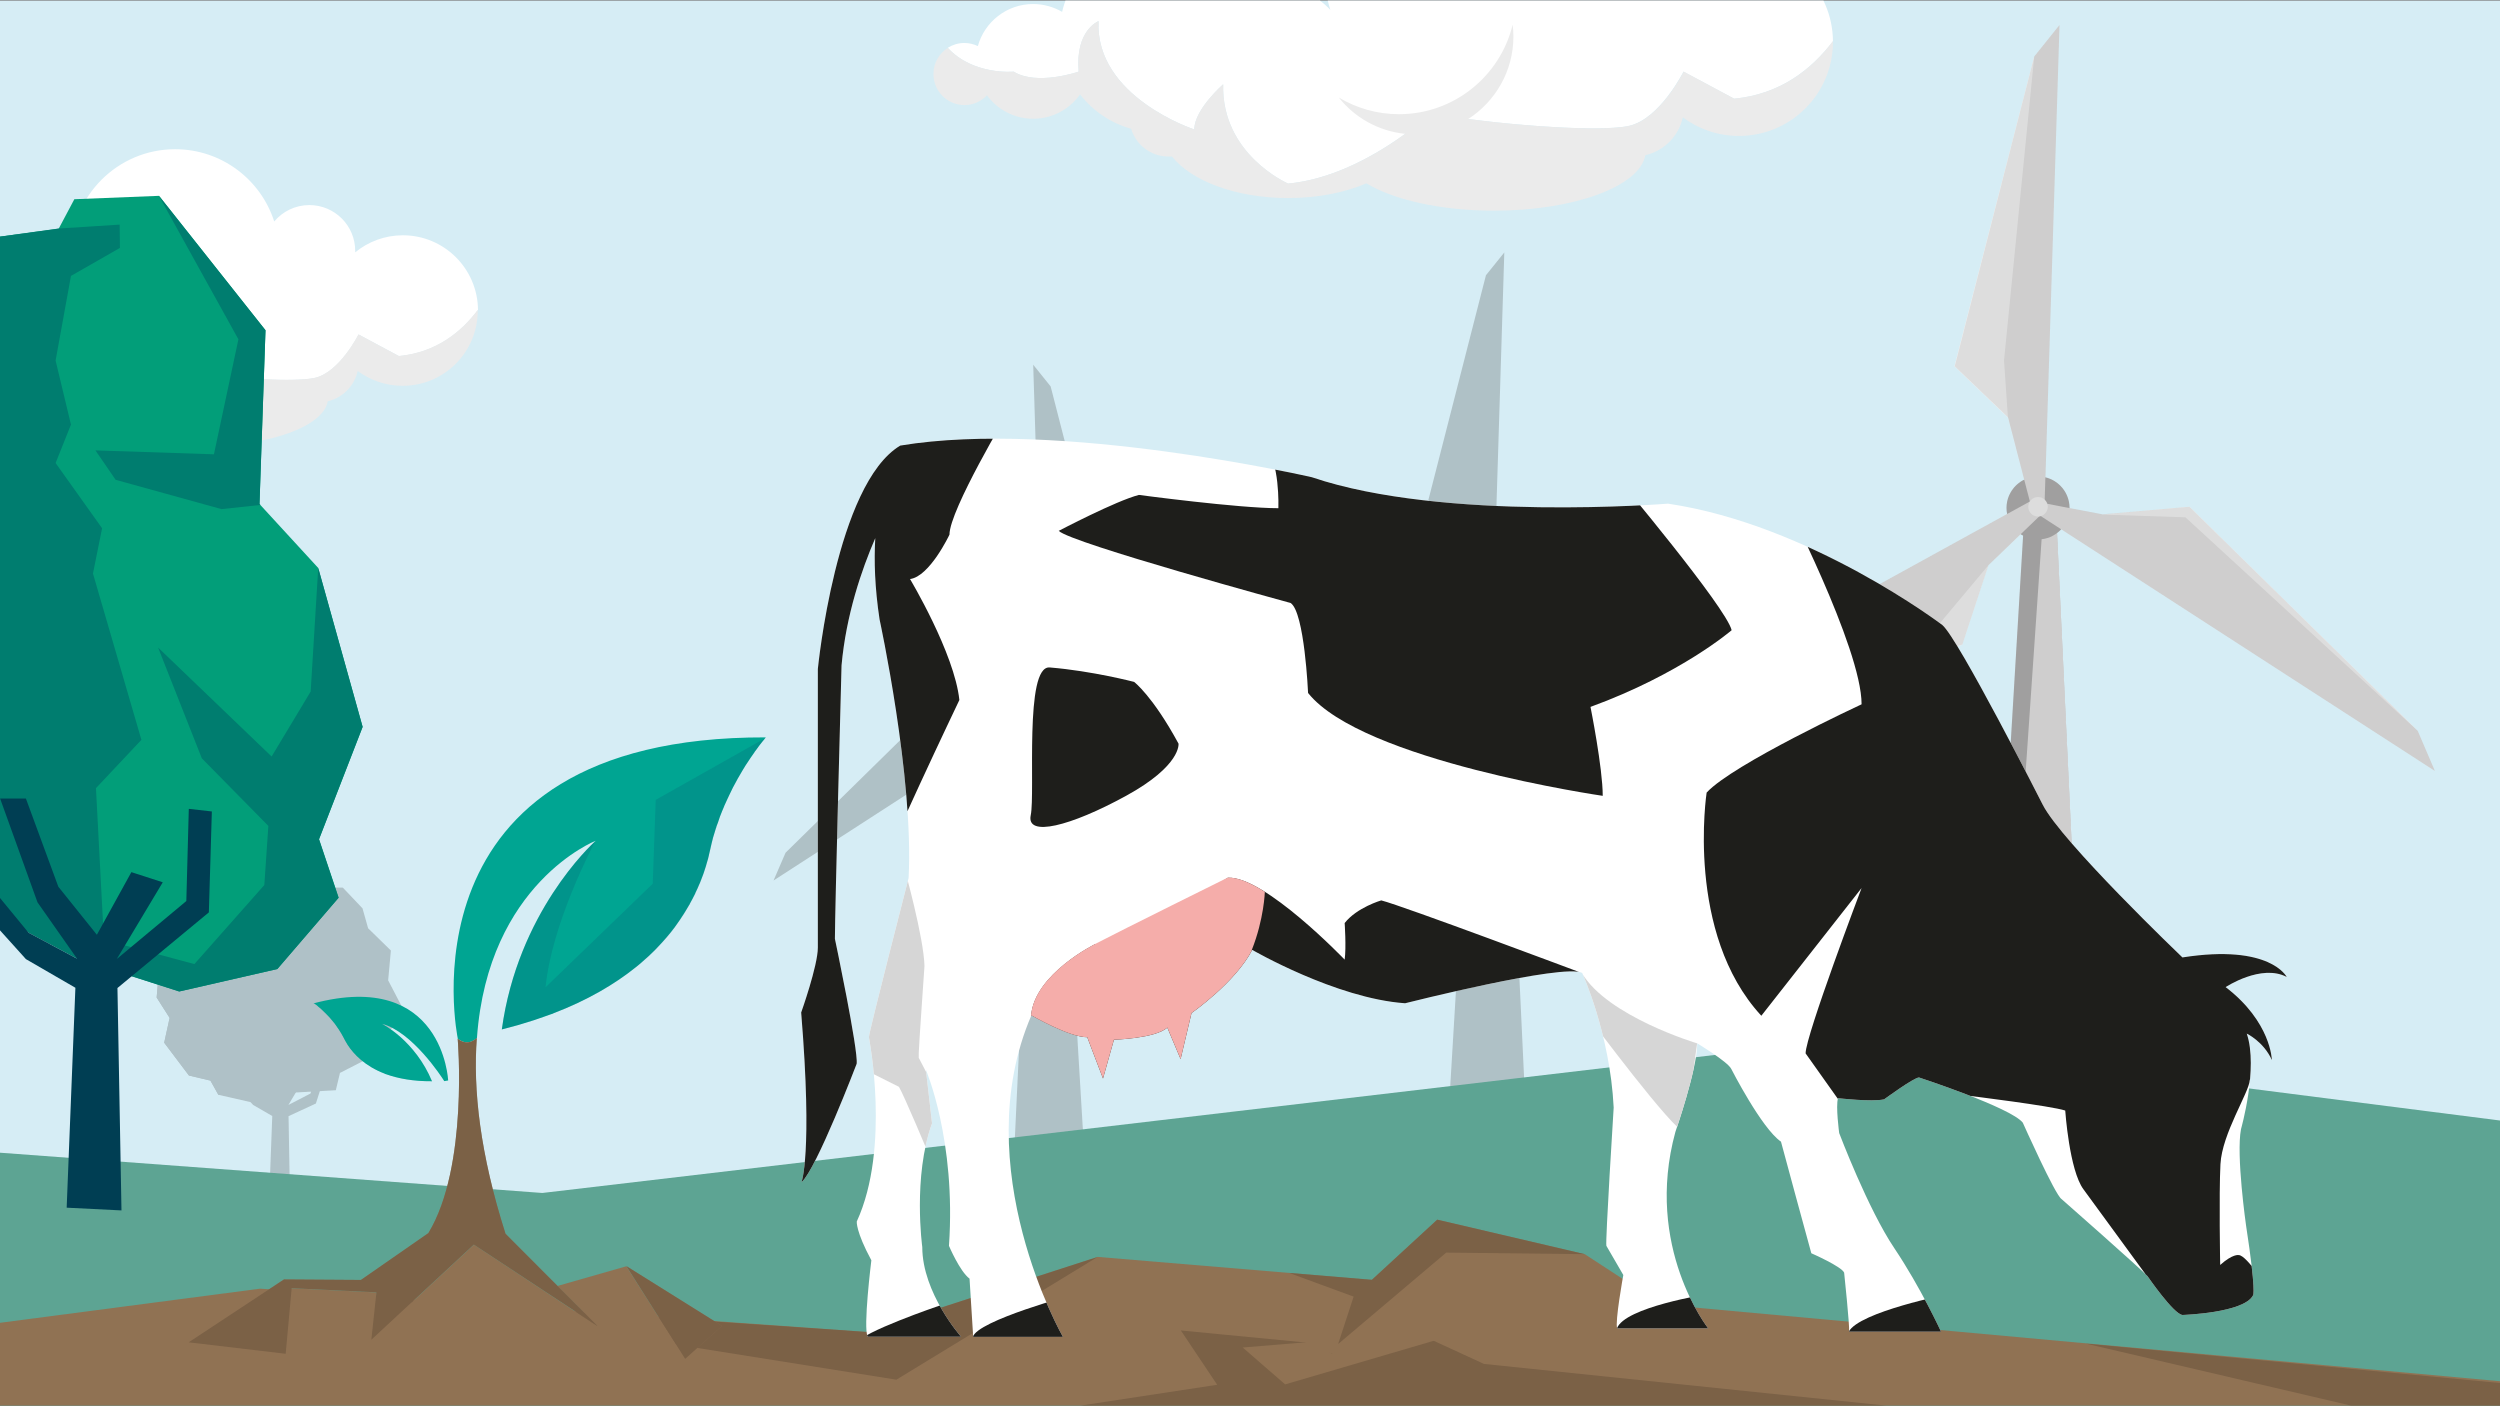 <?xml version="1.0" encoding="utf-8" standalone="no"?>
<!-- Generator: Adobe Illustrator 27.3.1, SVG Export Plug-In . SVG Version: 6.00 Build 0)  --><svg xmlns="http://www.w3.org/2000/svg" xmlns:xlink="http://www.w3.org/1999/xlink" style="enable-background:new 0 0 1920 1080;" version="1.1" viewBox="0 0 1920 1080" x="0px" xml:space="preserve" y="0px">
<rect x="0" y="0" width="1920" height="1080" fill="#808080" stroke="none"/>
<style type="text/css">
	.st0{clip-path:url(#SVGID_00000008828213756564762060000015803338636172762008_);fill:#D6EDF5;}
	.st1{opacity:0.25;clip-path:url(#SVGID_00000008828213756564762060000015803338636172762008_);}
	.st2{fill:#3C3C3B;}
	.st3{clip-path:url(#SVGID_00000008828213756564762060000015803338636172762008_);}
	.st4{fill:#007D70;}
	.st5{fill:#009F7A;}
	.st6{fill:#003E53;}
	.st7{opacity:0.25;clip-path:url(#SVGID_00000008828213756564762060000015803338636172762008_);fill:#3C3C3B;}
	.st8{fill:#B7B6B6;}
	.st9{fill:#EEEDED;}
	.st10{fill:#FFFFFF;}
	.st11{opacity:0.15;clip-path:url(#SVGID_00000008828213756564762060000015803338636172762008_);fill:#1D1D1B;}
	.st12{clip-path:url(#SVGID_00000008828213756564762060000015803338636172762008_);fill:#5DA493;}
	.st13{fill:#EBEBEB;}
	.st14{fill:#007D6F;}
	.st15{clip-path:url(#SVGID_00000008828213756564762060000015803338636172762008_);fill:#907253;}
	
		.st16{opacity:0.6;clip-path:url(#SVGID_00000008828213756564762060000015803338636172762008_);fill:#6D563E;enable-background:new    ;}
	.st17{fill:#029E79;}
	.st18{opacity:0.25;clip-path:url(#SVGID_00000008828213756564762060000015803338636172762008_);fill:#007D70;}
	.st19{fill:#1E1E1B;}
	.st20{clip-path:url(#SVGID_00000109744171604456612370000013247051183723971477_);fill:#1E1E1B;}
	.st21{clip-path:url(#SVGID_00000109744171604456612370000013247051183723971477_);fill:#F5ADAA;}
	.st22{clip-path:url(#SVGID_00000109744171604456612370000013247051183723971477_);fill:#D6D6D6;}
	.st23{clip-path:url(#SVGID_00000121246618388096021190000013577877234792331670_);}
	.st24{fill:#00A592;}
	.st25{opacity:0.2;fill:#05526E;enable-background:new    ;}
	.st26{fill:#907253;}
	.st27{opacity:0.6;fill:#6D563E;enable-background:new    ;}
</style>
<g id="achtergrond">
</g>
<g id="Laag_1">
</g>
<g id="Laag_3">
	<g>
		<g>
			<defs>
				<rect height="1079" id="SVGID_1_" width="1920" y="0.5"/>
			</defs>
			<clipPath id="SVGID_00000131338743889106345970000007965888418019119514_">
				<use style="overflow:visible;" xlink:href="#SVGID_1_"/>
			</clipPath>
			
				<rect height="915.7" style="clip-path:url(#SVGID_00000131338743889106345970000007965888418019119514_);fill:#D6EDF5;" width="3183.9" x="-942.6" y="0.5"/>
			<g style="opacity:0.25;clip-path:url(#SVGID_00000131338743889106345970000007965888418019119514_);">
				<polygon class="st2" points="-697.7,727 -697.7,727 -707.5,711.6 -705.6,690 -705.6,690 -686.7,663.4 -686.3,646 -665.1,631.2       -649.4,632.8 -625.2,615 -584.1,626 -581.1,628.7 -567.1,628.7 -552.3,644.4 -548,659.4 -530.9,676.1 -533,698.6 -523.3,717.3       -537.4,752 -569.2,768.3 -572.4,781.4 -637.7,785.1 -661,784.8 -666.9,774.2 -666.9,774.2 -675.3,772.2 -683.1,770.4       -701.7,745.6 -698.2,729.3     "/>
				<polygon class="st2" points="-707.5,711.6 -705.6,690 -679.5,670.7 -643.4,690.5 -623.8,711.6 -617.9,745.6 -612.1,708.5       -619.8,690 -645,668.9 -625.3,639 -603.5,639.9 -594.2,673.6 -593,701.6 -600.5,710.6 -591.9,742 -591.9,760 -594.8,770.1       -613.9,795.6 -661,784.8 -666.9,774.2 -683.1,770.4 -701.7,745.6 -697.7,727     "/>
				<polygon class="st2" points="-658.1,766.1 -650.2,770.9 -647,758.4 -644.7,759.6 -645,771.4 -634,784.8 -619.8,792.4       -631.3,775.9 -642.3,745.6 -634.7,745.6 -625.2,771.4 -614,785.4 -603.9,767.1 -594.8,770.1 -608.2,792.5 -591.5,783.9       -585.7,762.4 -579.9,767.7 -587.4,791.5 -608,801 -606.8,869 -622.8,869 -620.3,800.9 -634.7,792.5 -651.3,774.2 -661,767.5           "/>
			</g>
			<g style="clip-path:url(#SVGID_00000131338743889106345970000007965888418019119514_);">
				<polygon class="st4" points="-211.2,503.8 -211.2,503.8 -187.6,466.8 -192.1,414.8 -192.2,414.7 -237.7,350.7 -238.6,308.8       -289.6,273.1 -327.4,276.9 -385.6,234.1 -484.7,260.6 -492,267.1 -525.6,267.1 -561.3,304.8 -571.6,341 -612.9,381.3       -607.8,435.4 -631.2,480.4 -597.3,564.2 -520.5,603.5 -512.8,634.9 -355.6,643.8 -299.6,643.1 -285.3,617.5 -285.3,617.5       -264.9,612.7 -246.2,608.4 -201.4,548.7 -209.9,509.5     "/>
				<polygon class="st5" points="-187.6,466.8 -192.1,414.8 -255,368.4 -342,415.9 -389,466.8 -403.4,548.7 -417.2,459.4       -398.7,414.8 -338,364.1 -385.6,291.9 -438,294.1 -460.5,375.2 -463.2,442.8 -445.2,464.4 -465.9,540.1 -465.9,583.4       -459,607.6 -412.9,669 -299.6,643.1 -285.3,617.5 -246.2,608.4 -201.4,548.7 -211.2,503.8     "/>
				<polygon class="st6" points="-306.3,598.1 -325.5,609.6 -333.1,579.4 -338.6,582.4 -338,610.8 -364.5,643.1 -398.7,661.5       -370.9,621.7 -344.6,548.7 -362.7,548.7 -385.6,610.8 -412.7,644.5 -436.9,600.5 -459,607.6 -426.7,661.6 -466.9,641       -480.9,589.3 -494.8,601.8 -476.8,659.2 -427.1,682 -430,845.9 -391.4,845.9 -397.6,681.9 -362.7,661.7 -322.9,617.5       -299.6,601.5     "/>
			</g>
			<g style="opacity:0.25;clip-path:url(#SVGID_00000131338743889106345970000007965888418019119514_);">
				<polygon class="st2" points="130.3,781.8 130.3,781.8 120.3,766.1 122.2,744.1 122.2,744.1 141.5,717 141.9,699.3 163.4,684.2       179.5,685.8 204.1,667.7 246,678.9 249.1,681.7 263.3,681.7 278.4,697.6 282.7,712.9 300.2,730 298.1,752.9 308,771.9       293.6,807.3 261.1,824 257.9,837.3 191.4,841 167.7,840.8 161.6,829.9 161.6,829.9 153,827.9 145.1,826 126.1,800.8       129.7,784.2     "/>
				<polygon class="st2" points="120.3,766.1 122.2,744.1 148.8,724.5 185.6,744.6 205.5,766.1 211.6,800.8 217.4,763 209.6,744.2       183.9,722.7 204.1,692.1 226.2,693.1 235.7,727.4 236.9,756 229.3,765.1 238,797.2 238,815.5 235.1,825.7 215.6,851.7       167.7,840.8 161.6,829.9 145.1,826 126.1,800.8 130.3,781.8     "/>
				<polygon class="st2" points="170.5,821.7 178.6,826.6 181.9,813.8 184.2,815.1 183.9,827.1 195.2,840.8 209.6,848.5       197.8,831.7 186.7,800.8 194.4,800.8 204.1,827.1 215.5,841.3 225.8,822.7 235.1,825.7 221.5,848.6 238.5,839.8 244.4,818       250.3,823.3 242.6,847.5 221.6,857.2 222.8,926.5 206.5,926.5 209.1,857.1 194.4,848.6 177.5,829.9 167.7,823.1     "/>
			</g>
			<path d="     M900.1,589.4h30.3l170.8-50.4l14.6-44.2l18-17.3c0.4,0.3,0.9,0.6,1.3,0.8l-26,434.2h-11.9v22.9h88.1v-22.9h-10.8L1154,476.8     c0.8-0.6,1.6-1.3,2.3-2.1l208.1,134.6l-9.6-22.3l-127.1-124.8l-48.4,4.2l-18.4-3.5c0,0,0,0,0-0.1c0-8.3-5.7-15.2-13.4-17     l7.8-251.9l-14.1,17.5L1097,384l29.7,28.5l9,34.6c-5.8,2.9-9.9,8.8-9.9,15.8c0,1.1,0.1,2.3,0.3,3.3L900.1,589.4" style="opacity:0.25;clip-path:url(#SVGID_00000131338743889106345970000007965888418019119514_);fill:#3C3C3B;"/>
			<path d="     M1036.9,657.2H1008l-162.9-48.1L831.2,567l-17.2-16.5c-0.4,0.3-0.8,0.5-1.3,0.8l24.8,414h11.3v21.9h-84v-21.9h10.3l19.6-415.4     c-0.8-0.6-1.5-1.3-2.2-2L594.1,676.2l9.2-21.3l121.2-119l46.2,4l17.5-3.4c0,0,0,0,0,0c0-7.9,5.5-14.5,12.8-16.2l-7.5-240.2     l13.4,16.7l42.3,164.5l-28.4,27.2l-8.6,33c5.6,2.7,9.4,8.4,9.4,15c0,1.1-0.1,2.2-0.3,3.2L1036.9,657.2" style="opacity:0.25;clip-path:url(#SVGID_00000131338743889106345970000007965888418019119514_);fill:#3C3C3B;"/>
			<g style="clip-path:url(#SVGID_00000131338743889106345970000007965888418019119514_);">
				<g>
					<polygon class="st8" points="1609.1,1031.7 1516.6,1031.7 1555,390.1 1578.9,390.1      "/>
					<path class="st9" d="M1579.6,404.1l28.6,606.4l-80.3-12.8l40.5-590C1568.3,407.8,1575.4,410.6,1579.6,404.1z"/>
					<circle class="st8" cx="1565.2" cy="390.1" r="24.2"/>
					<polygon class="st9" points="1856.8,561.3 1681.5,389.2 1615.2,395.2 1570.7,386.6 1565.5,395.2 1870,592.1      "/>
					<rect class="st9" height="31.6" width="121.5" x="1501.5" y="1010.3"/>
					<polygon class="st10" points="1613.6,395.2 1678.4,397.3 1856.8,561.3 1681.5,389.2      "/>
					<polygon class="st9" points="1271.3,564.7 1506.9,495.2 1527,434.2 1568.4,394.4 1561,384 1232.6,564.7      "/>
					<polygon class="st10" points="1527,434.2 1486.9,482.1 1271.3,564.7 1506.9,495.2      "/>
					<polygon class="st9" points="1562.3,43.4 1501.1,281.3 1542.1,320.6 1559.1,385.7 1570.3,384.6 1581.7,19.2      "/>
					<polygon class="st10" points="1542.1,320.6 1539.1,276.9 1562.3,43.4 1501.1,281.3      "/>
					<circle class="st10" cx="1565.2" cy="389.2" r="7.5"/>
				</g>
			</g>
			<path d="     M1579.8,409.4c1.1-0.9,2.2-1.8,3.2-2.9l287,185.6l-13.2-30.8l-175.3-172.1l-66.8,5.8l-25.3-4.8c0,0,0,0,0-0.1     c0-11.4-7.9-20.9-18.5-23.5l10.8-347.4l-19.4,24.2l-61.1,237.9l41,39.3l12.4,47.8c-8,3.9-13.6,12.2-13.6,21.7     c0,1.6,0.2,3.1,0.5,4.6l-308.8,169.9h38.7l235.6-69.5l20.1-61l24.8-23.9c0.6,0.4,1.2,0.8,1.9,1.1l-35.8,598.8h-16.4v31.6H1623     v-31.6h-14.9L1579.8,409.4z" style="opacity:0.15;clip-path:url(#SVGID_00000131338743889106345970000007965888418019119514_);fill:#1D1D1B;"/>
			<polygon points="     2241.3,828.2 2052.6,877.5 1425.7,797.4 416.5,916.2 -165.4,873 -942.6,853.9 -942.6,1079.5 2241.3,1079.5    " style="clip-path:url(#SVGID_00000131338743889106345970000007965888418019119514_);fill:#5DA493;"/>
			<g style="clip-path:url(#SVGID_00000131338743889106345970000007965888418019119514_);">
				<path class="st10" d="M306.4,273.5l-31-16.6c0,0-14.4,28.8-33.3,33.3c-18.8,4.4-86.5-1.1-122-7.8c0,0-41,38.8-87.6,43.2      c0,0-41-17.7-39.9-61c0,0-17.7,15.5-17.7,27.7c0,0-61-20-58.8-66.5c0,0-14.4,5.5-12.2,31c0,0-25.5,8.9-39.9,0      c0,0-24.8,2.4-40.4-14.6c2.9-1.9,6.4-3,10.1-3c3,0,5.8,0.7,8.3,1.9c4.1-14.9,17.7-25.8,33.9-25.8c6.5,0,12.6,1.8,17.8,4.8      c6.2-26.6,30.1-46.3,58.5-46.3c24.4,0,45.3,14.5,54.8,35.3c5.8-2.8,12.3-4.4,19.1-4.4c12.8,0,24.2,5.4,32.3,14.1      c-2.5-7.7-3.8-15.8-3.8-24.3c0-44.1,35.8-79.9,79.9-79.9c35.6,0,65.8,23.3,76.1,55.5c6.5-7.7,16.1-12.6,27-12.6      c19.4,0,35.2,15.7,35.2,35.2c0,0.4,0,0.8,0,1.1c10-8.2,22.7-13.1,36.6-13.1c31.7,0,57.4,25.6,57.7,57.2      C354.1,255.3,334.8,270.8,306.4,273.5z"/>
				<path class="st13" d="M-176.4,242.3c15.6,17,40.4,14.6,40.4,14.6c14.4,8.9,39.9,0,39.9,0c-2.2-25.5,12.2-31,12.2-31      c-2.2,46.6,58.8,66.5,58.8,66.5c0-12.2,17.7-27.7,17.7-27.7c-1.1,43.2,39.9,61,39.9,61c28.9-2.8,55.7-18.8,71.9-30.5      c-16.5-1.7-31-10-40.8-22.3C74.4,279.3,87,283,100.5,283c33.9,0,62.2-23.4,69.8-55c0.3,2.4,0.4,4.8,0.4,7.2      c0,21.3-11.1,40-27.8,50.7c36.3,4.8,83.8,7.8,99.1,4.2c18.8-4.4,33.3-33.3,33.3-33.3l31,16.6c28.4-2.7,47.7-18.2,60.6-35.3      c0,0.2,0,0.3,0,0.5c0,31.9-25.8,57.7-57.7,57.7c-12.9,0-24.9-4.3-34.5-11.4c-2.5,11.5-11.5,20.6-23,23.3      c-3.3,19-43.6,34.1-92.9,34.1c-32.9,0-61.8-6.7-78.3-16.8c-13.2,5.7-29.9,9.1-48,9.1c-32,0-59.4-10.5-71.3-25.5h-2.3      c-10.8,0-19.9-7.2-22.9-17c-12.6-3.5-23.6-11-31.4-21.1c-6.4,9-16.9,14.9-28.8,14.9c-11.7,0-22-5.7-28.4-14.4      c-3.5,3.7-8.4,6-13.8,6c-10.5,0-19-8.5-19-19C-185.3,251.6-181.8,245.6-176.4,242.3z"/>
			</g>
			<g style="clip-path:url(#SVGID_00000131338743889106345970000007965888418019119514_);">
				<path class="st10" d="M-840.2,220l28.1-15c0,0,13,26.1,30.1,30.1s78.2-1,110.2-7c0,0,37.1,35.1,79.2,39.1c0,0,37.1-16,36.1-55.1      c0,0,16,14,16,25c0,0,55.1-18,53.1-60.1c0,0,13,5,11,28.1c0,0,23,8,36.1,0c0,0,22.4,2.2,36.6-13.2c-2.7-1.7-5.8-2.7-9.2-2.7      c-2.7,0-5.2,0.6-7.5,1.7c-3.7-13.5-16-23.4-30.7-23.4c-5.9,0-11.4,1.6-16.1,4.4c-5.6-24-27.2-41.9-52.9-41.9      c-22,0-41,13.1-49.5,31.9c-5.2-2.5-11.1-3.9-17.3-3.9c-11.5,0-21.9,4.9-29.2,12.8c2.2-6.9,3.4-14.3,3.4-22      c0-39.9-32.3-72.2-72.2-72.2c-32.2,0-59.5,21.1-68.7,50.2c-5.8-7-14.6-11.4-24.4-11.4c-17.6,0-31.8,14.2-31.8,31.8      c0,0.3,0,0.7,0,1c-9-7.4-20.5-11.8-33.1-11.8c-28.7,0-51.9,23.1-52.1,51.7C-883.3,203.5-865.9,217.5-840.2,220z"/>
				<path class="st13" d="M-403.8,191.8c-14.1,15.4-36.6,13.2-36.6,13.2c-13,8-36.1,0-36.1,0c2-23-11-28.1-11-28.1      c2,42.1-53.1,60.1-53.1,60.1c0-11-16-25-16-25c1,39.1-36.1,55.1-36.1,55.1c-26.1-2.5-50.4-17-64.9-27.6      c14.9-1.5,28-9.1,36.9-20.1c-9.7,5.9-21.2,9.2-33.4,9.2c-30.6,0-56.2-21.2-63.1-49.7c-0.3,2.1-0.4,4.3-0.4,6.5      c0,19.2,10,36.2,25.1,45.8c-32.8,4.3-75.7,7-89.5,3.8c-17-4-30.1-30.1-30.1-30.1l-28.1,15c-25.7-2.5-43.1-16.4-54.8-31.9      c0,0.1,0,0.3,0,0.4c0,28.8,23.3,52.1,52.1,52.1c11.7,0,22.5-3.8,31.2-10.3c2.3,10.4,10.4,18.7,20.8,21      c3,17.2,39.4,30.8,83.9,30.8c29.7,0,55.8-6.1,70.8-15.2c11.9,5.1,27,8.2,43.4,8.2c28.9,0,53.7-9.5,64.5-23.1h2.1      c9.8,0,18-6.5,20.7-15.4c11.4-3.2,21.3-10,28.3-19.1c5.8,8.2,15.2,13.5,26,13.5c10.5,0,19.9-5.1,25.7-13      c3.1,3.3,7.6,5.4,12.5,5.4c9.5,0,17.2-7.7,17.2-17.2C-395.9,200.1-399,194.8-403.8,191.8z"/>
			</g>
			<g style="clip-path:url(#SVGID_00000131338743889106345970000007965888418019119514_);">
				<path class="st10" d="M2031.3,236.1l28.1-15c0,0,13,26.1,30.1,30.1c17,4,78.2-1,110.2-7c0,0,37.1,35.1,79.2,39.1      c0,0,37.1-16,36.1-55.1c0,0,16,14,16,25c0,0,55.1-18,53.1-60.1c0,0,13,5,11,28.1c0,0,23,8,36.1,0c0,0,22.4,2.2,36.6-13.2      c-2.7-1.7-5.8-2.7-9.2-2.7c-2.7,0-5.2,0.6-7.5,1.7c-3.7-13.5-16-23.4-30.7-23.4c-5.9,0-11.4,1.6-16.1,4.4      c-5.6-24-27.2-41.9-52.9-41.9c-22,0-41,13.1-49.5,31.9c-5.2-2.5-11.1-3.9-17.3-3.9c-11.5,0-21.9,4.9-29.2,12.8      c2.2-6.9,3.4-14.3,3.4-22c0-39.9-32.3-72.2-72.2-72.2c-32.2,0-59.5,21.1-68.8,50.2c-5.8-7-14.6-11.4-24.4-11.4      c-17.6,0-31.8,14.2-31.8,31.8c0,0.3,0,0.7,0,1c-9-7.4-20.5-11.8-33.1-11.8c-28.7,0-51.9,23.1-52.1,51.7      C1988.2,219.7,2005.6,233.6,2031.3,236.1z"/>
				<path class="st13" d="M2467.6,207.9c-14.1,15.4-36.6,13.2-36.6,13.2c-13,8-36.1,0-36.1,0c2-23-11-28.1-11-28.1      c2,42.1-53.1,60.1-53.1,60.1c0-11-16-25-16-25c1,39.1-36.1,55.1-36.1,55.1c-26.1-2.5-50.4-17-64.9-27.6      c14.9-1.5,28-9.1,36.9-20.1c-9.7,5.9-21.2,9.2-33.4,9.2c-30.6,0-56.2-21.2-63.1-49.7c-0.3,2.1-0.4,4.3-0.4,6.5      c0,19.2,10,36.2,25.1,45.8c-32.8,4.3-75.7,7-89.5,3.8c-17-4-30.1-30.1-30.1-30.1l-28.1,15c-25.7-2.5-43.1-16.4-54.8-31.9      c0,0.1,0,0.3,0,0.4c0,28.8,23.3,52.1,52.1,52.1c11.7,0,22.5-3.8,31.2-10.3c2.3,10.4,10.4,18.7,20.8,21      c3,17.2,39.4,30.8,83.9,30.8c29.7,0,55.8-6.1,70.8-15.2c11.9,5.1,27,8.2,43.4,8.2c28.9,0,53.7-9.5,64.5-23.1h2.1      c9.8,0,18-6.5,20.7-15.4c11.4-3.2,21.3-10,28.3-19.1c5.8,8.2,15.2,13.5,26,13.5c10.5,0,19.9-5.1,25.7-13      c3.1,3.3,7.6,5.4,12.5,5.4c9.5,0,17.2-7.7,17.2-17.2C2475.6,216.3,2472.4,210.9,2467.6,207.9z"/>
			</g>
			<g style="clip-path:url(#SVGID_00000131338743889106345970000007965888418019119514_);">
				<path class="st10" d="M1331.8,75.8L1292.9,55c0,0-18,36.1-41.6,41.6c-23.6,5.5-108.2-1.4-152.5-9.7c0,0-51.3,48.5-109.5,54.1      c0,0-51.3-22.2-49.9-76.3c0,0-22.2,19.4-22.2,34.7c0,0-76.3-25-73.5-83.2c0,0-18,6.9-15.3,38.8c0,0-31.9,11.1-49.9,0      c0,0-31.1,3-50.6-18.3c3.7-2.3,8-3.7,12.7-3.7c3.7,0,7.2,0.9,10.4,2.4c5.1-18.6,22.2-32.3,42.4-32.3c8.1,0,15.7,2.2,22.3,6      c7.8-33.2,37.6-58,73.2-58c30.5,0,56.7,18.1,68.5,44.2c7.2-3.5,15.3-5.4,23.9-5.4c16,0,30.3,6.8,40.4,17.7      c-3.1-9.6-4.7-19.8-4.7-30.4c0-55.2,44.7-99.9,99.9-99.9c44.6,0,82.3,29.2,95.1,69.5c8.1-9.7,20.2-15.8,33.8-15.8      c24.3,0,44,19.7,44,44c0,0.5,0,1,0,1.4c12.5-10.2,28.4-16.4,45.8-16.4c39.7,0,71.8,32,72.1,71.6      C1391.4,53.1,1367.3,72.4,1331.8,75.8z"/>
				<path class="st13" d="M727.9,36.8C747.5,58,778.5,55,778.5,55c18,11.1,49.9,0,49.9,0c-2.8-31.9,15.3-38.8,15.3-38.8      c-2.8,58.2,73.5,83.2,73.5,83.2c0-15.3,22.2-34.7,22.2-34.7c-1.4,54.1,49.9,76.3,49.9,76.3c36.2-3.4,69.7-23.5,89.9-38.2      c-20.6-2.1-38.8-12.5-51-27.9c13.5,8.1,29.3,12.8,46.2,12.8c42.3,0,77.8-29.3,87.3-68.7c0.4,3,0.6,6,0.6,9      c0,26.6-13.9,50-34.7,63.4c45.4,6,104.8,9.7,123.9,5.2c23.6-5.5,41.6-41.6,41.6-41.6l38.8,20.8c35.5-3.4,59.7-22.7,75.8-44.2      c0,0.2,0,0.4,0,0.6c0,39.8-32.3,72.2-72.2,72.2c-16.2,0-31.1-5.3-43.1-14.3c-3.1,14.4-14.4,25.8-28.8,29.1      c-4.1,23.8-54.5,42.6-116.2,42.6c-41.1,0-77.3-8.4-98-21c-16.5,7.1-37.4,11.3-60.1,11.3c-40,0-74.3-13.1-89.2-31.9h-2.8      c-13.5,0-24.9-9-28.6-21.3c-15.8-4.4-29.5-13.8-39.2-26.4c-8,11.3-21.1,18.7-36,18.7c-14.6,0-27.5-7.1-35.5-18      c-4.3,4.6-10.5,7.5-17.3,7.5c-13.1,0-23.8-10.6-23.8-23.8C716.8,48.4,721.3,41,727.9,36.8z"/>
			</g>
			<g style="clip-path:url(#SVGID_00000131338743889106345970000007965888418019119514_);">
				<polygon class="st6" points="-315.2,691.1 -289.8,706.3 -279.7,666.2 -272.4,670.2 -273.1,707.9 -238,750.8 -192.6,775.1       -229.5,722.4 -264.5,625.5 -240.4,625.5 -210,707.9 -174,752.7 -141.8,694.2 -112.5,703.7 -155.4,775.4 -90.5,721.2       -88.1,635.1 -66.6,637.5 -69.4,731.8 -154.9,802.4 -151.1,1010.2 -202.3,1007.7 -194.1,802.3 -240.4,775.4 -293.3,716.7       -324.3,695.6     "/>
				<polygon class="st14" points="-21.3,351.3 -22.2,350.4 -16.5,188 -116,62.5 -41.9,196.6 -64.7,303.9 -175.3,300.3 -156.5,327.8       -57.6,355.2     "/>
			</g>
			<polyline points="     -484.6,1079.5 2124.5,1079.5 2124.5,1079.5 1235.9,998.2 843,965.3 665.2,1022.9 199.7,989.7 -484.6,1079.5    " style="clip-path:url(#SVGID_00000131338743889106345970000007965888418019119514_);fill:#907253;"/>
			
				<polygon points="     906.9,1021.8 934.8,1063.5 829.8,1079.5 987.6,1079.5 1003.2,1079.5 1448.4,1079.5 1139.7,1047.5 1090.8,1025 1052,1031.5      1022.5,1039.5 1002.2,1031    " style="opacity:0.6;clip-path:url(#SVGID_00000131338743889106345970000007965888418019119514_);fill:#6D563E;enable-background:new    ;"/>
			<polygon points="     954.4,1034.9 987,1063.2 1134.2,1020 1047,1027.2 1022.5,1039.5 1010.9,1030.2    " style="clip-path:url(#SVGID_00000131338743889106345970000007965888418019119514_);fill:#907253;"/>
			<polygon points="     1043.6,992.1 1103.8,936.7 1217.1,963.2 1300.2,1017.4    " style="clip-path:url(#SVGID_00000131338743889106345970000007965888418019119514_);fill:#907253;"/>
			
				<polygon points="     990,977.6 1039.6,995.8 1027.7,1032.2 1110.7,962 1217.1,963.2 1103.8,936.7 1053.6,982.9    " style="opacity:0.6;clip-path:url(#SVGID_00000131338743889106345970000007965888418019119514_);fill:#6D563E;enable-background:new    ;"/>
			
				<polygon points="     304.6,998.4 688.4,1059.6 843,965.3 665.2,1022.9    " style="opacity:0.6;clip-path:url(#SVGID_00000131338743889106345970000007965888418019119514_);fill:#6D563E;enable-background:new    ;"/>
			<g style="clip-path:url(#SVGID_00000131338743889106345970000007965888418019119514_);">
				<polygon class="st17" points="-34.4,617.2 -30.6,339.6 -23.9,233.2 -10.9,183.2 45.1,175.6 57.1,153 122.2,150.4 203.9,253.7       199.3,387.1 244.4,436.2 278.5,558.3 245,644.6 260.1,689.4 213,744.2 137.7,761.4 59.2,736.3     "/>
				<polygon class="st14" points="278.5,558.2 245,644.5 260,689.5 213,744.2 137.6,761.5 59.2,736.3 21.8,716.3 -34.4,672.1       -35.6,350.8 -30.5,337.9 -23.9,233.2 -10.9,183.2 45.1,175.5 91.9,172.5 92.1,190.4 54.5,211.9 42.7,276.9 54.5,326.1       42.7,355.6 78.4,405.7 71.4,440.5 108.6,568.2 73.7,605.3 79.8,721.8 149.3,740.4 203,679.7 206.1,634.3 155,582.4 121.4,497.3       208.6,581 238.6,531.1 244.4,436.2     "/>
				<polygon class="st6" points="-41.7,667.2 -20.8,679.7 -12.5,646.8 -6.4,650 -7.1,681 21.9,716.3 59.2,736.3 28.8,693 0.1,613.3       19.9,613.3 44.8,681 74.4,717.9 100.9,669.8 125,677.6 89.7,736.5 143.1,692 145,621.2 162.7,623.2 160.4,700.7 90.2,758.8       93.3,929.6 51.2,927.5 57.9,758.6 19.9,736.6 -23.6,688.3 -49.1,670.9     "/>
				<polygon class="st14" points="200,387.8 199.3,387.1 203.9,253.6 122.1,150.5 183.1,260.6 164.3,348.9 73.3,345.9 88.8,368.5       170.1,391     "/>
			</g>
			<path d="     M-403.8,1062.6" style="opacity:0.25;clip-path:url(#SVGID_00000131338743889106345970000007965888418019119514_);fill:#007D70;"/>
			
				<polyline points="     2102,1079.5 1805.6,1079.5 1602,1031.9    " style="opacity:0.6;clip-path:url(#SVGID_00000131338743889106345970000007965888418019119514_);fill:#6D563E;enable-background:new    ;"/>
			<g style="clip-path:url(#SVGID_00000131338743889106345970000007965888418019119514_);">
				<path class="st10" d="M615.3,777.6c0,0,12.8-35.9,12.8-49.9c0,0,0-197.2,0-213.9c0,0,13.9-142.1,63.3-171.6      c121.6-20.3,316.1,24.3,316.1,24.3c101.3,34.4,273.5,20.3,273.5,20.3c109.4,16.2,210.7,93.2,210.7,93.2      c12.2,10.1,77,137.8,77,137.8c14.2,28.4,107.4,117.5,107.4,117.5c67.5-10.6,80.1,15,80.1,15c-19.6-10.3-46.9,7.8-46.9,7.8      c35,26.8,35.5,56,35.5,56c-6.5-14.3-19.3-20.3-19.3-20.3c9,26.4-4.4,73.3-4.4,73.3c-3.9,20,3.9,74.3,3.9,74.3      c7.8,50.8,5.4,53.3,5.4,53.3c-6.8,13.7-54.2,15.2-54.2,15.2c-6.8-0.5-26.9-29.8-26.9-29.8c-5.4-5.9-66-59.2-66-59.2      c-4.9-2.9-29.8-58.7-29.8-58.7c-9.3-11.7-79.7-34.7-79.7-34.7c-3.9,0-26.8,16.8-26.8,16.8c-9.6,2.1-35.4-0.9-35.4-0.9      c-1.9,6.1,0.9,26.8,0.9,26.8s22.1,58.4,42.4,88.5c20.2,30.1,35.8,64,35.8,64h-70.6c0.5-4.7-3.8-45.3-3.8-45.3      c-1.9-4.7-25.2-14.9-25.2-14.9c-0.9-2.8-23.3-85.7-23.3-85.7c-14.9-10.2-38.2-55.9-38.2-55.9c-2.8-5.6-26.1-19.6-26.1-19.6      c0,19.6-16.8,68-16.8,68c-24.2,88.5,25.2,150.9,25.2,150.9h-69.9c-1.9-4.7,4.7-41,4.7-41l-13-22.4c-0.9-2.8,5.6-106.2,5.6-106.2      c-2.8-56.8-24.2-103.4-24.2-103.4c-14-7.5-136,23.3-136,23.3c-53.1-3.7-117.4-41-117.4-41c-13,25.2-46.6,48.5-46.6,48.5      l-8.4,35.4l-10.2-24.2c-9.3,8.4-41,9.3-41,9.3l-8.4,29.8l-12.1-31.7c-14,0-42.9-16.8-42.9-16.8      c-50.3,116.5,24.2,246.9,24.2,246.9h-68.9l-2.8-44.7c-7.5-5.6-15.8-25.2-15.8-25.2c5.6-81.1-17.7-135.1-17.7-135.1l4.7,41      c-14.9,41-7.5,95-7.5,95c0,35.4,29.8,68.9,29.8,68.9h-71.7c-3.7-6.5,2.8-58.7,2.8-58.7c-12.1-22.4-11.2-29.8-11.2-29.8      c26.1-56.8,9.3-141.6,9.3-141.6c0-3.7,30.5-122.2,30.5-122.2c4.1-77-22.3-198.6-22.3-198.6c-3.7-24.4-4.3-45-3.3-62.4      c-10.4,24-22.4,58.9-25.9,97.7c0,0-5.1,189.5-5.1,210c0,0,18.1,85.8,16.7,96c0,0-30.8,80.7-42.3,90.9      C615.3,908.2,624.3,887.7,615.3,777.6z"/>
				<path class="st19" d="M871,523.7c0,0,14.2,10.7,34.1,47.4c0,0,2.4,16.7-40.3,40.1c-42.7,23.4-76.8,32-73.2,14.9      c3.6-17.1-5.1-115.2,14.6-113.5C838.9,515.3,871,523.7,871,523.7z"/>
				<g>
					<defs>
						<path d="M615.3,777.6c0,0,12.8-35.9,12.8-49.9        c0,0,0-197.2,0-213.9c0,0,13.9-142.1,63.3-171.6c121.6-20.3,316.1,24.3,316.1,24.3c101.3,34.4,273.5,20.3,273.5,20.3        c109.4,16.2,210.7,93.2,210.7,93.2c12.2,10.1,77,137.8,77,137.8c14.2,28.4,107.4,117.5,107.4,117.5c67.5-10.6,80.1,15,80.1,15        c-19.6-10.3-46.9,7.8-46.9,7.8c35,26.8,35.5,56,35.5,56c-6.5-14.3-19.3-20.3-19.3-20.3c9,26.4-4.4,73.3-4.4,73.3        c-3.9,20,3.9,74.3,3.9,74.3c7.8,50.8,5.4,53.3,5.4,53.3c-6.8,13.7-54.2,15.2-54.2,15.2c-6.8-0.5-26.9-29.8-26.9-29.8        c-5.4-5.9-66-59.2-66-59.2c-4.9-2.9-29.8-58.7-29.8-58.7c-9.3-11.7-79.7-34.7-79.7-34.7c-3.9,0-26.8,16.8-26.8,16.8        c-9.6,2.1-35.4-0.9-35.4-0.9c-1.9,6.1,0.9,26.8,0.9,26.8s22.1,58.4,42.4,88.5c20.2,30.1,35.8,64,35.8,64h-70.6        c0.5-4.7-3.8-45.3-3.8-45.3c-1.9-4.7-25.2-14.9-25.2-14.9c-0.9-2.8-23.3-85.7-23.3-85.7c-14.9-10.2-38.2-55.9-38.2-55.9        c-2.8-5.6-26.1-19.6-26.1-19.6c0,19.6-16.8,68-16.8,68c-24.2,88.5,25.2,150.9,25.2,150.9h-69.9c-1.9-4.7,4.7-41,4.7-41        l-13-22.4c-0.9-2.8,5.6-106.2,5.6-106.2c-2.8-56.8-24.2-103.4-24.2-103.4c-14-7.5-136,23.3-136,23.3        c-53.1-3.7-117.4-41-117.4-41c-13,25.2-46.6,48.5-46.6,48.5l-8.4,35.4l-10.2-24.2c-9.3,8.4-41,9.3-41,9.3l-8.4,29.8        l-12.1-31.7c-14,0-42.9-16.8-42.9-16.8c-50.3,116.5,24.2,246.9,24.2,246.9h-68.9l-2.8-44.7c-7.5-5.6-15.8-25.2-15.8-25.2        c5.6-81.1-17.7-135.1-17.7-135.1l4.7,41c-14.9,41-7.5,95-7.5,95c0,35.4,29.8,68.9,29.8,68.9h-71.7c-3.7-6.5,2.8-58.7,2.8-58.7        c-12.1-22.4-11.2-29.8-11.2-29.8c26.1-56.8,9.3-141.6,9.3-141.6c0-3.7,30.5-122.2,30.5-122.2c4.1-77-22.3-198.6-22.3-198.6        c-3.7-24.4-4.3-45-3.3-62.4c-10.4,24-22.4,58.9-25.9,97.7c0,0-5.1,189.5-5.1,210c0,0,18.1,85.8,16.7,96        c0,0-30.8,80.7-42.3,90.9C615.3,908.2,624.3,887.7,615.3,777.6z" id="SVGID_00000102519690244510934400000002140885610553172141_"/>
					</defs>
					<clipPath id="SVGID_00000053531882211118583570000003097369179691008165_">
						<use style="overflow:visible;" xlink:href="#SVGID_00000102519690244510934400000002140885610553172141_"/>
					</clipPath>
					<path d="M1368.8,380       c0,0,60.9,117.4,60.9,160.9c0,0-99,46-119,67.8c0,0-16.6,108,42,171.4c0,0,0,0,77-98.1c0,0-43,113.4-43,127l59.9,84.4       l65.8-51.8c0,0,63.3,7.8,73.7,11.3c0,0,3.1,45.8,14,60.5l48.9,66.9l34.6,89.8l59.7-77.8c0,0-17.5-28.4-24-28.4       c0,0-4.5-1.1-14.2,7.6c0,0-1-54,0.2-77.4c1.2-23.5,22-55.1,22.5-64.5c0.6-9.4,53.7,36.5,53.7,36.5V630.6l-252.9-198.5       L1368.8,380z" style="clip-path:url(#SVGID_00000053531882211118583570000003097369179691008165_);fill:#1E1E1B;"/>
					<path d="M1241.5,366.2       c0,0,84.3,100.4,88.4,117.8c0,0-38.8,33.5-108.4,58.9c0,0,9.4,46.9,9.4,68.3c0,0-184.8-26.8-226.3-79c0,0-2.7-62-13.4-69.1       c0,0-168.7-46-178.1-55.4c0,0,44.2-23.2,61.6-27.6c0,0,76.3,10.2,107.1,10.2c0,0,1.3-37.5-10.7-46.9L1241.5,366.2z" style="clip-path:url(#SVGID_00000053531882211118583570000003097369179691008165_);fill:#1E1E1B;"/>
					<path d="M1214.9,747.3       c0,0-138-51.8-154.1-55.8c0,0-18.7,5.4-28.1,17.4c0,0,1.3,18.7,0,28.1c0,0-61.6-64.3-89.7-62.9c0,0-83,54.9-101.7,50.9       c0,0-46.6,22.8-49.4,54.9c-2.8,32.1,21.3,89.7,21.3,89.7l258.4-32.1L1214.9,747.3z" style="clip-path:url(#SVGID_00000053531882211118583570000003097369179691008165_);fill:#1E1E1B;"/>
					<path d="M943.2,857.6       l-130.1,11.9c0,0-24.1-57.6-21.3-89.7c2.8-32.1,49.4-54.9,49.4-54.9c20.3-10.6,101.7-50.9,101.7-50.9       c7.6-0.4,17.8,4.1,28.5,10.9c0,0-0.6,21-10,44.6" style="clip-path:url(#SVGID_00000053531882211118583570000003097369179691008165_);fill:#F5ADAA;"/>
					<path d="M1303.4,801.3       c0,0-68.9-20.6-88.5-54l7.5,37c0,0,62.4,83.8,71.4,85.3L1303.4,801.3z" style="clip-path:url(#SVGID_00000053531882211118583570000003097369179691008165_);fill:#D6D6D6;"/>
					<path d="M694.8,667.6       c0,0,14.6,52.1,15.2,74.3c0,0-4.4,62.9-4.4,66.7s0,3.8,0,3.8l6.3,12.1l7.7,45.1l-5.7,18.4c0,0-19.7-47-23.5-53.3l-24.1-12.1       l-6.3-59.7L694.8,667.6z" style="clip-path:url(#SVGID_00000053531882211118583570000003097369179691008165_);fill:#D6D6D6;"/>
					<path d="M1311.3,993.9       c0,0-63.8,10-69.5,26.4l44,21.8l55-15.3L1311.3,993.9z" style="clip-path:url(#SVGID_00000053531882211118583570000003097369179691008165_);fill:#1E1E1B;"/>
					<path d="M1496.4,993.9       c0,0-68.6,13.6-76.6,28.9l52.4,19.4h45.6V1018L1496.4,993.9z" style="clip-path:url(#SVGID_00000053531882211118583570000003097369179691008165_);fill:#1E1E1B;"/>
					<path d="M825.8,993.9       c0,0-75.6,20.3-78.7,33v42.1h66.6l21.5-42.1L825.8,993.9z" style="clip-path:url(#SVGID_00000053531882211118583570000003097369179691008165_);fill:#1E1E1B;"/>
					<path d="M721.3,1002.8       c0,0-60.4,20.6-63.1,28.7l63.1,10.7l25.8-15.3l-8.5-24.1H721.3z" style="clip-path:url(#SVGID_00000053531882211118583570000003097369179691008165_);fill:#1E1E1B;"/>
					<path d="M774.7,315.8       c0,0-45.5,75.9-45.5,94.8c0,0-15.2,32.2-30.3,34.1c0,0,34.1,56.9,37.9,92.9c0,0-60.7,127.1-64.5,144.1       c-3.8,17.1-19,216.2-19,216.2l-38,60.7l-53.1-174.5l13.3-369.9l72.1-98.6H774.7z" style="clip-path:url(#SVGID_00000053531882211118583570000003097369179691008165_);fill:#1E1E1B;"/>
				</g>
			</g>
			<path d="M1027.7,1032.2" style="clip-path:url(#SVGID_00000131338743889106345970000007965888418019119514_);fill:#907253;"/>
			<g style="clip-path:url(#SVGID_00000131338743889106345970000007965888418019119514_);">
				<defs>
					<rect height="490.8" id="SVGID_00000117638827206457174920000003510445198513219758_" width="731.1" x="-50.5" y="560.4"/>
				</defs>
				<clipPath id="SVGID_00000182526885150789172070000016380080144509098395_">
					<use style="overflow:visible;" xlink:href="#SVGID_00000117638827206457174920000003510445198513219758_"/>
				</clipPath>
				<g style="clip-path:url(#SVGID_00000182526885150789172070000016380080144509098395_);">
					<path class="st24" d="M351.6,797.7c8.1,6.7,14.7-0.6,14.7-0.6c8.5-119,91.2-151.4,91.2-151.4s-0.1,0.1-0.2,0.2       c-3.4,3.1-59.6,55-71.9,144.7c4.4-1.1,8.5-2.3,12.7-3.4c0.4-0.1,0.8-0.2,1.3-0.4c3.8-1.1,7.4-2.3,11-3.4c0.7-0.3,1.3-0.5,2-0.7       c0.1,0,0.3-0.1,0.4-0.1s0.1,0,0.2-0.1c3.4-1.1,6.5-2.3,9.7-3.4c0.7-0.2,1.4-0.4,2.1-0.7v-0.1c26.6-10.2,47.3-22.5,63.5-35.5       c1.7-1.4,3.4-2.7,4.9-4.1l0.2-0.2c3.4-2.9,6.4-5.7,9.3-8.6l0.1-0.1c0.8-0.8,1.4-1.5,2.2-2.3c4.9-5.1,9.2-10.1,13-15.2       c0.1-0.1,0.2-0.2,0.3-0.3c0-0.1,0-0.1,0-0.1c0.8-1.1,1.5-2.1,2.2-3.1c1.2-1.7,2.4-3.4,3.4-5.1c0.3-0.3,0.5-0.7,0.7-1       c1.2-1.8,2.1-3.4,3.2-5.2c0.4-0.8,1-1.6,1.4-2.4c0.1-0.1,0.1-0.2,0.2-0.2c0.2-0.4,0.3-0.7,0.5-1.1c1.4-2.5,2.7-4.9,3.8-7.2       c0.1-0.1,0.1-0.1,0.1-0.2c0.1-0.3,0.3-0.5,0.3-0.8c1.1-2.2,2.1-4.4,2.9-6.4c0.2-0.4,0.3-0.7,0.5-1.1c0.9-2.2,1.7-4.3,2.4-6.2       c0.2-0.6,0.4-1.1,0.6-1.7c0.6-1.7,1.1-3.4,1.6-4.9c0.1-0.1,0.1-0.3,0.1-0.4c0.2-0.7,0.4-1.2,0.5-1.8c0.4-1.3,0.7-2.5,1.1-3.7       c0.1-0.4,0.2-0.9,0.3-1.3c0.1-0.4,0.2-0.8,0.3-1.1c0-0.1,0-0.2,0-0.2c0.4-1.7,0.8-3.3,1.1-4.7c0.6-3,1.4-5.9,2.1-8.8       c0.7-2.5,1.5-4.9,2.2-7.2c0.2-0.3,0.2-0.6,0.3-0.8c0.1-0.2,0.1-0.3,0.1-0.5c0.4-1.2,0.9-2.3,1.3-3.4c0.4-1.3,0.9-2.7,1.3-3.9       c0.1-0.1,0.1-0.2,0.1-0.3c0.1-0.1,0.2-0.3,0.2-0.5c1-2.5,1.9-4.9,2.9-7.1c0.1-0.1,0.1-0.1,0.1-0.1c0-0.2,0.1-0.4,0.1-0.5       c0.9-2.1,1.9-4.1,2.8-6.1c0.1-0.2,0.2-0.5,0.4-0.8c0-0.2,0.1-0.3,0.2-0.5c0.5-1.1,1-2.1,1.5-3.1c0.6-1.1,1.1-2.3,1.6-3.3       c0.1-0.2,0.2-0.4,0.3-0.6c1.1-2,2.1-3.9,3.2-5.9c0.1-0.2,0.2-0.4,0.3-0.6c0.5-0.9,1-1.6,1.4-2.4c0.6-0.9,1.2-1.9,1.7-2.9       c0.1-0.1,0.2-0.3,0.3-0.5c0.1-0.1,0.1-0.2,0.1-0.2c1-1.6,1.9-3.1,2.8-4.6c0.3-0.3,0.5-0.6,0.7-1c0.9-1.3,1.7-2.6,2.5-3.8       c0.3-0.4,0.5-0.8,0.8-1.2c0.7-1,1.4-2,2.1-3c0,0,0-0.1,0.1-0.1c0.3-0.5,0.6-0.9,0.8-1.3c0.4-0.5,0.8-1,1.1-1.4       c0.2-0.3,0.3-0.5,0.5-0.7c0.2-0.3,0.4-0.6,0.6-0.8c0.2-0.3,0.4-0.6,0.6-0.9c0.3-0.4,0.6-0.8,0.9-1.2c0.6-0.7,1.1-1.4,1.5-1.9       c0.1-0.2,0.2-0.3,0.3-0.4c0.5-0.6,0.8-0.9,1.1-1.3c0.5-0.7,0.9-1.2,1.2-1.5c0.2-0.2,0.4-0.5,0.4-0.5c0.1-0.1,0.1-0.1,0.1-0.1       c0.1-0.1,0.1-0.1,0.1-0.1C302.4,565.5,351.6,797.7,351.6,797.7z"/>
					<path class="st25" d="M501.3,678.7L419,758.2c4.7-48.7,36.4-109,38.2-112.1l0.1-0.2c-3.4,3.1-59.6,55-71.9,144.7       c4.3-1.1,8.5-2.2,12.6-3.4c0.5-0.1,0.9-0.3,1.3-0.4c3.8-1.1,7.5-2.3,11.1-3.4c0.7-0.2,1.3-0.4,1.9-0.7c0.2,0,0.3-0.1,0.5-0.2       c0.1,0,0.1,0,0.2-0.1c3.4-1.1,6.5-2.3,9.7-3.4c0.7-0.2,1.4-0.4,2.1-0.7v0v0c26.6-10.1,47.3-22.4,63.5-35.4       c1.6-1.3,3.3-2.7,4.9-4l0,0l0.3-0.3c3.4-2.9,6.4-5.7,9.3-8.6l0.1-0.1c0.8-0.7,1.4-1.5,2.1-2.2c4.9-5.1,9.3-10.1,13.1-15.2       c0.1-0.1,0.2-0.2,0.2-0.3c0,0,0-0.1,0.1-0.2c0.8-1,1.4-2,2.1-3c1.2-1.7,2.4-3.4,3.5-5c0.2-0.3,0.5-0.7,0.7-1.1       c1.1-1.7,2.1-3.4,3.1-5.2c0.5-0.8,1-1.6,1.5-2.5c0-0.1,0.1-0.1,0.1-0.2c0.2-0.3,0.4-0.7,0.6-1c1.3-2.5,2.6-4.9,3.8-7.3       c0-0.1,0-0.1,0.1-0.2c0.1-0.3,0.3-0.5,0.3-0.8c1.1-2.2,2.1-4.4,2.9-6.4c0.2-0.4,0.3-0.7,0.5-1v0c0.9-2.1,1.6-4.2,2.3-6.2       c0.2-0.6,0.4-1.1,0.6-1.6c0.6-1.7,1.1-3.4,1.6-5c0-0.2,0.1-0.3,0.2-0.4c0.2-0.7,0.4-1.2,0.5-1.8c0.3-1.2,0.7-2.4,1-3.6       c0.1-0.4,0.3-0.9,0.3-1.3c0.1-0.4,0.2-0.7,0.3-1.1c0-0.1,0-0.2,0-0.2c0.4-1.7,0.8-3.3,1.1-4.7c0.6-3,1.4-5.9,2.1-8.8       c0.7-2.5,1.5-4.9,2.2-7.2c0.1-0.3,0.2-0.5,0.3-0.8c0-0.2,0.1-0.3,0.1-0.5c0.4-1.2,0.8-2.3,1.2-3.5c0.5-1.3,0.9-2.6,1.3-3.9       c0-0.1,0.1-0.2,0.1-0.2c0.1-0.2,0.1-0.3,0.2-0.5c0.9-2.5,1.9-4.9,2.9-7.2c0,0,0,0,0-0.1c0.1-0.2,0.1-0.3,0.2-0.5       c0.9-2,1.8-4,2.7-5.9c0.1-0.3,0.2-0.6,0.4-0.8c0.1-0.2,0.2-0.3,0.2-0.5c0.5-1,1-2,1.5-3.1c0.5-1.1,1.1-2.2,1.6-3.3       c0.1-0.2,0.2-0.4,0.3-0.6c1.1-2,2.1-3.9,3.2-5.9c0.1-0.2,0.2-0.4,0.3-0.6c0.5-0.8,0.9-1.5,1.4-2.3c0.5-1,1.1-2,1.6-2.9       c0.1-0.2,0.2-0.3,0.3-0.5c0-0.1,0.1-0.2,0.1-0.2c1-1.6,1.9-3.1,2.8-4.6c0.3-0.3,0.5-0.6,0.6-0.9l0,0c0.8-1.3,1.6-2.6,2.5-3.8       c0.3-0.4,0.5-0.8,0.8-1.2c0.7-1,1.4-2,2.1-3c0,0,0.1-0.1,0.1-0.2c0.3-0.4,0.6-0.9,0.9-1.3c0.4-0.5,0.7-0.9,1-1.4       c0.2-0.2,0.3-0.5,0.5-0.7c0.2-0.3,0.4-0.5,0.6-0.8c0.2-0.3,0.4-0.6,0.7-0.9c0.3-0.4,0.6-0.8,0.9-1.2c0.6-0.7,1.1-1.4,1.5-1.9       c0.1-0.2,0.2-0.3,0.3-0.4c0.4-0.5,0.7-0.9,1-1.3c0.5-0.7,0.9-1.1,1.2-1.5c0.1-0.2,0.3-0.4,0.4-0.5c0.1-0.1,0.1-0.1,0.1-0.1       l-84.1,47.4L501.3,678.7z"/>
					<path class="st25" d="M292.5,813.9l-8.3-16.2l-8.7-19.7l-34.5-7.6c0.1,0.1,0.5,0.3,0.7,0.5c0.2,0.2,0.5,0.3,0.8,0.5       c0.4,0.3,0.9,0.7,1.5,1.2c0.1,0.1,0.2,0.2,0.2,0.2c0,0,0.1,0.1,0.1,0.1c0.2,0.2,0.4,0.3,0.6,0.5c0.5,0.5,1.1,1,1.8,1.5       c0,0.1,0.1,0.1,0.2,0.2c0.1,0.1,0.2,0.2,0.3,0.3c0.8,0.8,1.7,1.6,2.6,2.5c0.3,0.3,0.6,0.7,1,1c0.8,0.8,1.6,1.7,2.5,2.6       c0.5,0.6,1.1,1.3,1.6,1.9c0.4,0.5,0.8,1,1.3,1.6c0.2,0.3,0.5,0.5,0.7,0.8c0.7,1,1.5,2,2.1,3c0.2,0.2,0.3,0.5,0.5,0.7       c0.3,0.4,0.6,0.8,0.9,1.3c1.1,1.8,2.3,3.7,3.3,5.6c0.8,1.7,2,3.8,3.5,6c4.7,7.2,13.3,16.3,28.5,22.1c0.1,0,0.2,0.1,0.3,0.2       c0.2,0.1,0.5,0.1,0.7,0.2c9.2,3.3,20.8,5.5,35.3,5.4h0L292.5,813.9z"/>
					<g>
						<path class="st24" d="M241.6,770.9c0.2,0.2,0.5,0.3,0.8,0.5c0.4,0.3,0.9,0.7,1.5,1.2c0.1,0.1,0.2,0.2,0.2,0.2        c0,0,0.1,0.1,0.1,0.1c0.2,0.2,0.4,0.3,0.6,0.5c0.5,0.5,1.1,1,1.8,1.5c0,0.1,0.1,0.1,0.2,0.2c0.1,0.1,0.2,0.2,0.3,0.3        c0.8,0.8,1.7,1.6,2.6,2.5c0.3,0.3,0.6,0.7,1,1c0.8,0.8,1.6,1.7,2.5,2.6c0.5,0.6,1.1,1.3,1.6,1.9c0.4,0.5,0.8,1,1.3,1.6        c0.2,0.3,0.5,0.5,0.7,0.8c0.7,1,1.5,2,2.1,3c0.2,0.2,0.3,0.4,0.5,0.7c0.3,0.5,0.6,0.9,0.9,1.3c1.2,1.8,2.3,3.7,3.3,5.6        c0.8,1.7,2,3.8,3.4,6.1c4.7,7.2,13.3,16.3,28.5,22.1c0.1,0,0.2,0.1,0.3,0.2c0.2,0.1,0.5,0.1,0.7,0.2        c9.2,3.3,20.8,5.5,35.3,5.4c-6.4-15.5-16-26.6-24-33.8c-8-7.1-14.4-10.3-14.4-10.3c23.2,6.2,45.5,40.3,47.8,44l3-0.5        c0,0-3.9-85.6-103.5-59.2c0,0,0.1,0,0.2,0.1C241,770.5,241.4,770.7,241.6,770.9z"/>
						<path class="st26" d="M364,955.9l-78.7,73.1l3.9-36.4l-65.1-3.2l-17.4,19.3l13.6,26.1l103.3,55.3l14.9-2.1l105.7-12.2        c13.6-1.9-1.5,3.5,10.1,8c6.1,2.4,0.6,1.6,4.6,4.5l33.4-15.6l29.9-0.7l4.1-28.4L481,972.5l-52.1,14.9l-0.8,0.3l-39.9-40        l70.6,70.8L364,955.9z"/>
						<polygon class="st26" points="554.5,1018.3 481.1,972.4 526.2,1043.6       "/>
						<polygon class="st27" points="554.5,1018.3 481.1,972.4 526.2,1043.6       "/>
						<path class="st26" d="M224.1,1002.4l-0.1-13.1l65.1,3.2l-3.9,36.4l78.7-73.1l94.9,62.5l-70.6-70.8c0-0.1,0-0.1,0-0.1        c-19.5-61.2-25-110.6-22-150.3c0,0-6.6,7.3-14.7,0.6c0,0,8.5,98.3-22.5,149.3l-51.8,36l-59.1-0.4l-72.8,48l74.1,9        L224.1,1002.4z"/>
						<path class="st27" d="M224,989.3l65.1,3.2l-3.9,36.4l78.7-73.1l94.9,62.5l-70.6-70.8c0-0.1,0-0.1,0-0.1        c-19.5-61.2-25-110.6-22-150.3c0,0-6.6,7.3-14.7,0.6c0,0,8.5,98.3-22.5,149.3l-51.8,36l-59.1-0.4l-73.2,48.3l74.5,8.8"/>
					</g>
				</g>
			</g>
		</g>
	</g>
</g>
</svg>
